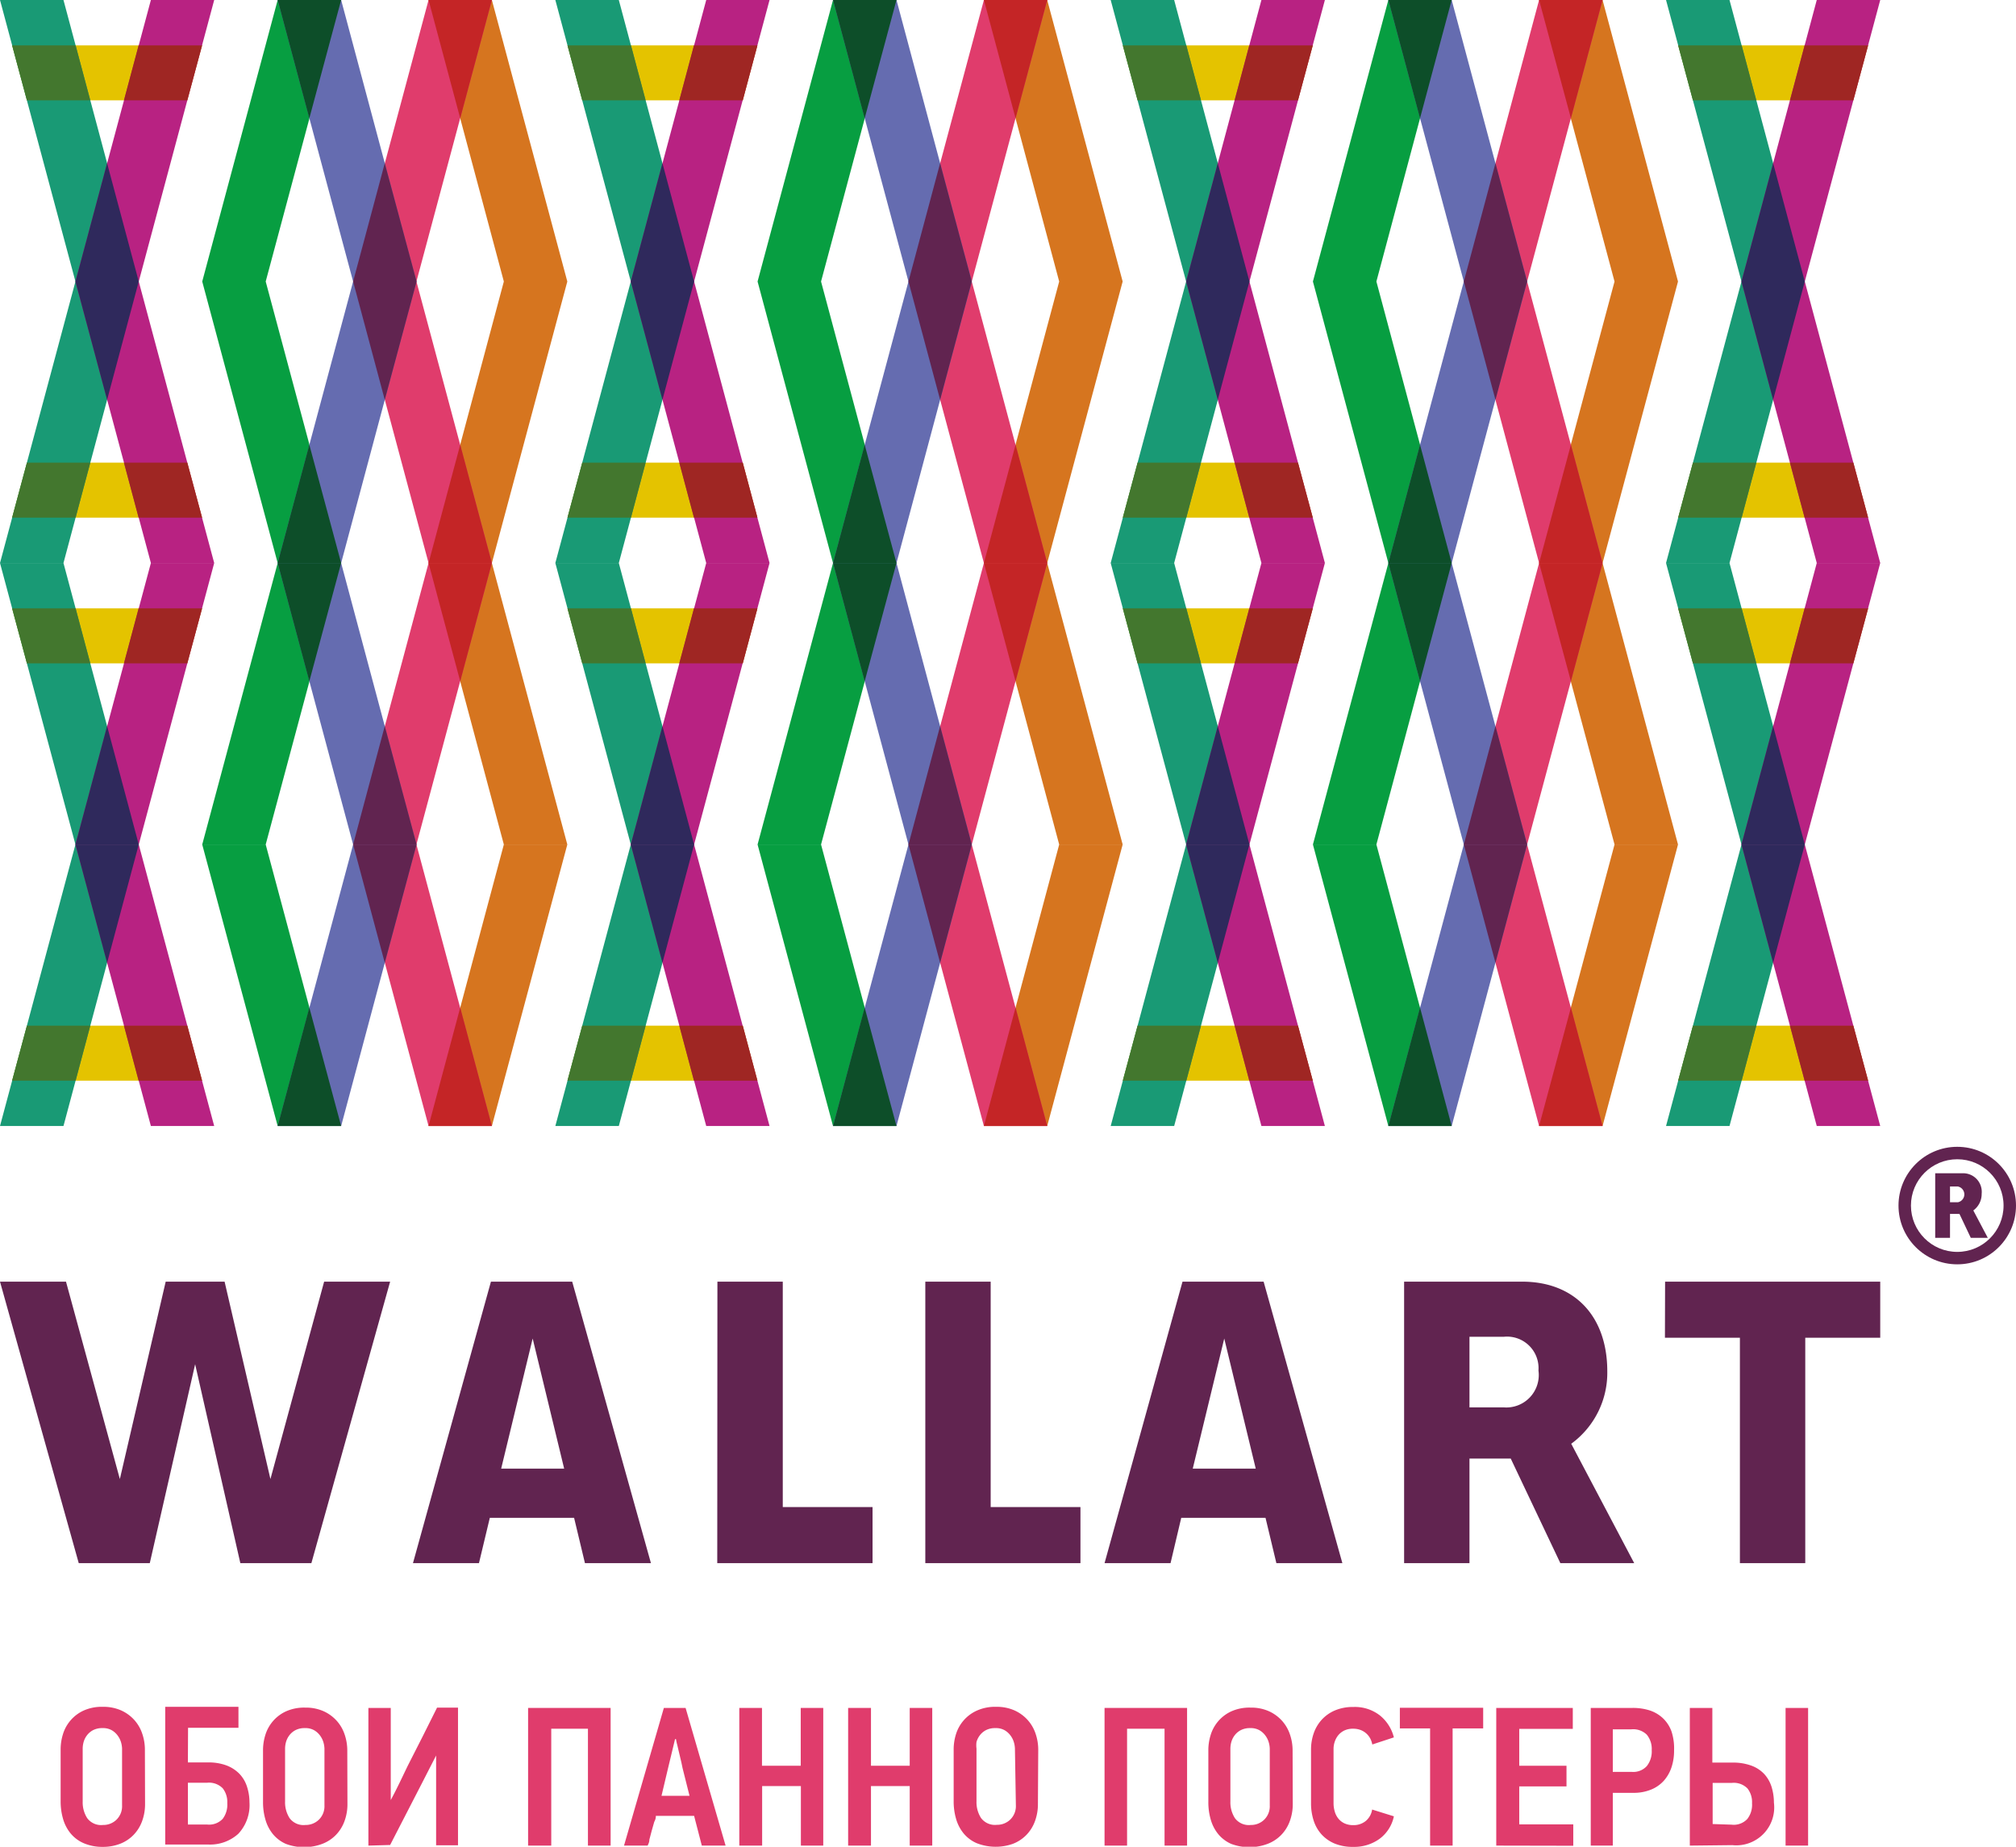 <?xml version="1.0" encoding="UTF-8"?> <svg xmlns="http://www.w3.org/2000/svg" width="128" height="117.23" viewBox="0 0 128 117.23"> <defs> <style> .a9846a05-d97b-4cad-91d3-ac2d547cc45d, .d23584d8-6d22-41db-a200-539887098ef5 { fill: #612450; } .\32 17d12d2-0207-42e6-86cb-09194b849a1d, .\32 66b6ff8-2f14-4794-9207-bda65c490713, .\36 c028db3-c861-4897-924e-b02220527c3f, .\37 bd0564c-9805-4b6b-ac17-069f3ee5ad52, .a9846a05-d97b-4cad-91d3-ac2d547cc45d, .b308b53c-5050-4b61-bb6b-7bdd8022edc6, .baad0dfb-767d-4fe4-9f91-3cf4b5ddb756, .c311794f-9fc6-4b66-9b80-f0395d1c4ead, .c70af511-9b65-4cd7-8f1a-08a080c773ed, .d8909618-af8b-45d1-8ecd-6f99584af533, .e31f7f6f-d420-4d38-bc38-794841a3ba81, .ebffc7bd-e9fb-4828-af30-52e099dc8dc6, .fe08986b-1270-42a2-961e-e523310cfb42 { fill-rule: evenodd; } .\36 c028db3-c861-4897-924e-b02220527c3f { fill: #e4c300; } .b308b53c-5050-4b61-bb6b-7bdd8022edc6 { fill: #d6751f; } .\32 66b6ff8-2f14-4794-9207-bda65c490713 { fill: #079e41; } .\37 bd0564c-9805-4b6b-ac17-069f3ee5ad52 { fill: #199a75; } .fe08986b-1270-42a2-961e-e523310cfb42 { fill: #b82282; } .\35 2e33ef9-e2c4-439a-b867-461c90c91576, .ebffc7bd-e9fb-4828-af30-52e099dc8dc6 { fill: #e03c6c; } .c70af511-9b65-4cd7-8f1a-08a080c773ed { fill: #9f2623; } .c311794f-9fc6-4b66-9b80-f0395d1c4ead { fill: #2f295c; } .\32 17d12d2-0207-42e6-86cb-09194b849a1d { fill: #43772e; } .d8909618-af8b-45d1-8ecd-6f99584af533 { fill: #c42526; } .e31f7f6f-d420-4d38-bc38-794841a3ba81 { fill: #656cb0; } .baad0dfb-767d-4fe4-9f91-3cf4b5ddb756 { fill: #0d4e29; } .\39 9b7672f-12df-49cc-8a76-954aeff26c59 { fill: #fff; } </style> </defs> <title>logo_wa_r</title> <g id="e098a767-0861-4d13-be6a-e9c9bcc9a432" data-name="Слой 2"> <g id="b625c43b-a629-426b-9e8a-5d8e5d8fae09" data-name="Слой 1"> <circle class="d23584d8-6d22-41db-a200-539887098ef5" cx="124.27" cy="76.53" r="3.73"></circle> <path class="a9846a05-d97b-4cad-91d3-ac2d547cc45d" d="M75.73,93.23l2-8.26,2,8.26Zm-5.6,6h4.19L75,96.35h5.35l.69,2.88h4.19l-5-17.87H75.08ZM58.75,81.36H62.9V95.67h5.7v3.56H58.75ZM31.82,93.23l2-8.26,2,8.26Zm-5.6,6h4.19l.69-2.88h5.35l.69,2.88h4.19l-5-17.87H31.17ZM93.3,89.34V84.86h2.17A2,2,0,0,1,97.68,87a2.06,2.06,0,0,1-2.21,2.34Zm-4.15,9.89H93.3V92.59h2.62l3.15,6.64h4.69l-4-7.58a5.57,5.57,0,0,0,2.29-4.6c0-3.51-2.09-5.69-5.4-5.69H89.15ZM0,81.36H4.19L7.61,93.89l2.91-12.53h3.74l2.91,12.53,3.41-12.53h4.19l-5,17.87H15.26L12.39,86.6,9.51,99.23H5Zm105.72,0h13.66v3.56h-4.76V99.23h-4.15V84.92h-4.76Zm-60.17,0h4.15V95.67h5.7v3.56H45.54Z"></path> <g> <polygon class="6c028db3-c861-4897-924e-b02220527c3f" points="1.71 65.11 11.89 65.11 12.83 68.6 0.77 68.6 1.71 65.11"></polygon> <polygon class="b308b53c-5050-4b61-bb6b-7bdd8022edc6" points="36.02 53.61 31.99 53.61 27.21 71.48 31.23 71.48 36.02 53.61"></polygon> <polygon class="266b6ff8-2f14-4794-9207-bda65c490713" points="12.84 53.61 16.87 53.61 21.66 71.48 17.63 71.48 12.84 53.61"></polygon> <polygon class="7bd0564c-9805-4b6b-ac17-069f3ee5ad52" points="0 71.48 4.03 71.48 8.81 53.61 4.79 53.61 0 71.48"></polygon> <polygon class="fe08986b-1270-42a2-961e-e523310cfb42" points="13.6 71.48 9.58 71.48 4.79 53.61 8.81 53.61 13.6 71.48"></polygon> <polygon class="ebffc7bd-e9fb-4828-af30-52e099dc8dc6" points="22.42 53.61 26.44 53.61 31.23 71.48 27.21 71.48 22.42 53.61"></polygon> <polygon class="c70af511-9b65-4cd7-8f1a-08a080c773ed" points="12.83 68.6 11.89 65.11 7.87 65.11 8.8 68.6 12.83 68.6"></polygon> <polygon class="c311794f-9fc6-4b66-9b80-f0395d1c4ead" points="6.8 61.12 8.81 53.61 4.79 53.61 6.8 61.12"></polygon> <polygon class="217d12d2-0207-42e6-86cb-09194b849a1d" points="4.8 68.6 5.73 65.11 1.71 65.11 0.77 68.6 4.8 68.6"></polygon> <polygon class="d8909618-af8b-45d1-8ecd-6f99584af533" points="29.22 63.96 27.21 71.48 31.23 71.48 29.22 63.96"></polygon> <polygon class="e31f7f6f-d420-4d38-bc38-794841a3ba81" points="26.44 53.61 22.42 53.61 17.63 71.48 21.66 71.48 26.44 53.61"></polygon> <polygon class="baad0dfb-767d-4fe4-9f91-3cf4b5ddb756" points="19.64 63.96 17.63 71.48 21.66 71.48 19.64 63.96"></polygon> <polygon class="a9846a05-d97b-4cad-91d3-ac2d547cc45d" points="26.45 53.61 22.42 53.61 24.43 61.12 26.45 53.61"></polygon> <polygon class="6c028db3-c861-4897-924e-b02220527c3f" points="36.97 65.11 47.16 65.11 48.09 68.6 36.03 68.6 36.97 65.11"></polygon> <polygon class="b308b53c-5050-4b61-bb6b-7bdd8022edc6" points="71.28 53.61 67.25 53.61 62.47 71.48 66.49 71.48 71.28 53.61"></polygon> <polygon class="266b6ff8-2f14-4794-9207-bda65c490713" points="48.1 53.61 52.13 53.61 56.92 71.48 52.89 71.48 48.1 53.61"></polygon> <polygon class="7bd0564c-9805-4b6b-ac17-069f3ee5ad52" points="35.26 71.48 39.29 71.48 44.07 53.61 40.05 53.61 35.26 71.48"></polygon> <polygon class="fe08986b-1270-42a2-961e-e523310cfb42" points="48.86 71.48 44.84 71.48 40.05 53.61 44.07 53.61 48.86 71.48"></polygon> <polygon class="ebffc7bd-e9fb-4828-af30-52e099dc8dc6" points="57.68 53.61 61.7 53.61 66.49 71.48 62.47 71.48 57.68 53.61"></polygon> <polygon class="c70af511-9b65-4cd7-8f1a-08a080c773ed" points="48.09 68.6 47.16 65.11 43.13 65.11 44.06 68.6 48.09 68.6"></polygon> <polygon class="c311794f-9fc6-4b66-9b80-f0395d1c4ead" points="42.06 61.12 44.07 53.61 40.05 53.61 42.06 61.12"></polygon> <polygon class="217d12d2-0207-42e6-86cb-09194b849a1d" points="40.06 68.6 40.99 65.11 36.97 65.11 36.03 68.6 40.06 68.6"></polygon> <polygon class="d8909618-af8b-45d1-8ecd-6f99584af533" points="64.48 63.96 62.47 71.48 66.49 71.48 64.48 63.96"></polygon> <polygon class="e31f7f6f-d420-4d38-bc38-794841a3ba81" points="61.7 53.61 57.68 53.61 52.89 71.48 56.92 71.48 61.7 53.61"></polygon> <polygon class="baad0dfb-767d-4fe4-9f91-3cf4b5ddb756" points="54.9 63.96 52.89 71.48 56.92 71.48 54.9 63.96"></polygon> <polygon class="a9846a05-d97b-4cad-91d3-ac2d547cc45d" points="61.7 53.61 57.68 53.61 59.69 61.12 61.7 53.61"></polygon> <polygon class="6c028db3-c861-4897-924e-b02220527c3f" points="72.23 65.11 82.41 65.11 83.35 68.6 71.29 68.6 72.23 65.11"></polygon> <polygon class="b308b53c-5050-4b61-bb6b-7bdd8022edc6" points="106.54 53.61 102.51 53.61 97.72 71.48 101.75 71.48 106.54 53.61"></polygon> <polygon class="266b6ff8-2f14-4794-9207-bda65c490713" points="83.36 53.61 87.39 53.61 92.17 71.48 88.15 71.48 83.36 53.61"></polygon> <polygon class="7bd0564c-9805-4b6b-ac17-069f3ee5ad52" points="70.52 71.48 74.55 71.48 79.33 53.61 75.31 53.61 70.52 71.48"></polygon> <polygon class="fe08986b-1270-42a2-961e-e523310cfb42" points="84.12 71.48 80.09 71.48 75.31 53.61 79.33 53.61 84.12 71.48"></polygon> <polygon class="ebffc7bd-e9fb-4828-af30-52e099dc8dc6" points="92.94 53.61 96.96 53.61 101.75 71.48 97.72 71.48 92.94 53.61"></polygon> <polygon class="c70af511-9b65-4cd7-8f1a-08a080c773ed" points="83.35 68.6 82.41 65.11 78.39 65.11 79.32 68.6 83.35 68.6"></polygon> <polygon class="c311794f-9fc6-4b66-9b80-f0395d1c4ead" points="77.32 61.12 79.33 53.61 75.31 53.61 77.32 61.12"></polygon> <polygon class="217d12d2-0207-42e6-86cb-09194b849a1d" points="75.32 68.6 76.25 65.11 72.23 65.11 71.29 68.6 75.32 68.6"></polygon> <polygon class="d8909618-af8b-45d1-8ecd-6f99584af533" points="99.74 63.96 97.72 71.48 101.75 71.48 99.74 63.96"></polygon> <polygon class="e31f7f6f-d420-4d38-bc38-794841a3ba81" points="96.96 53.61 92.94 53.61 88.15 71.48 92.17 71.48 96.96 53.61"></polygon> <polygon class="baad0dfb-767d-4fe4-9f91-3cf4b5ddb756" points="90.16 63.96 88.15 71.48 92.17 71.48 90.16 63.96"></polygon> <polygon class="a9846a05-d97b-4cad-91d3-ac2d547cc45d" points="96.96 53.61 92.94 53.61 94.95 61.12 96.96 53.61"></polygon> <polygon class="6c028db3-c861-4897-924e-b02220527c3f" points="107.49 65.11 117.67 65.11 118.61 68.6 106.55 68.6 107.49 65.11"></polygon> <polygon class="7bd0564c-9805-4b6b-ac17-069f3ee5ad52" points="105.78 71.48 109.81 71.48 114.59 53.61 110.57 53.61 105.78 71.48"></polygon> <polygon class="fe08986b-1270-42a2-961e-e523310cfb42" points="119.38 71.48 115.35 71.48 110.57 53.61 114.59 53.61 119.38 71.48"></polygon> <polygon class="c70af511-9b65-4cd7-8f1a-08a080c773ed" points="118.61 68.6 117.67 65.11 113.65 65.11 114.58 68.6 118.61 68.6"></polygon> <polygon class="c311794f-9fc6-4b66-9b80-f0395d1c4ead" points="112.58 61.12 114.59 53.61 110.57 53.61 112.58 61.12"></polygon> <polygon class="217d12d2-0207-42e6-86cb-09194b849a1d" points="110.58 68.6 111.51 65.11 107.49 65.11 106.55 68.6 110.58 68.6"></polygon> <polygon class="6c028db3-c861-4897-924e-b02220527c3f" points="1.71 42.11 11.89 42.11 12.83 38.62 0.77 38.62 1.71 42.11"></polygon> <polygon class="b308b53c-5050-4b61-bb6b-7bdd8022edc6" points="36.02 53.61 31.99 53.61 27.21 35.74 31.23 35.74 36.02 53.61"></polygon> <polygon class="266b6ff8-2f14-4794-9207-bda65c490713" points="12.84 53.61 16.87 53.61 21.66 35.74 17.63 35.74 12.84 53.61"></polygon> <polygon class="7bd0564c-9805-4b6b-ac17-069f3ee5ad52" points="0 35.74 4.03 35.74 8.81 53.61 4.79 53.61 0 35.74"></polygon> <polygon class="fe08986b-1270-42a2-961e-e523310cfb42" points="13.6 35.74 9.58 35.74 4.79 53.61 8.81 53.61 13.6 35.74"></polygon> <polygon class="ebffc7bd-e9fb-4828-af30-52e099dc8dc6" points="22.42 53.61 26.44 53.61 31.23 35.74 27.21 35.74 22.42 53.61"></polygon> <polygon class="c70af511-9b65-4cd7-8f1a-08a080c773ed" points="12.83 38.62 11.89 42.11 7.87 42.11 8.8 38.62 12.83 38.62"></polygon> <polygon class="c311794f-9fc6-4b66-9b80-f0395d1c4ead" points="6.8 46.09 8.81 53.61 4.79 53.61 6.8 46.09"></polygon> <polygon class="217d12d2-0207-42e6-86cb-09194b849a1d" points="4.8 38.62 5.73 42.11 1.71 42.11 0.77 38.62 4.8 38.62"></polygon> <polygon class="d8909618-af8b-45d1-8ecd-6f99584af533" points="29.22 43.25 27.21 35.74 31.23 35.74 29.22 43.25"></polygon> <polygon class="e31f7f6f-d420-4d38-bc38-794841a3ba81" points="26.44 53.61 22.42 53.61 17.63 35.74 21.66 35.74 26.44 53.61"></polygon> <polygon class="baad0dfb-767d-4fe4-9f91-3cf4b5ddb756" points="19.64 43.25 17.63 35.74 21.66 35.74 19.64 43.25"></polygon> <polygon class="a9846a05-d97b-4cad-91d3-ac2d547cc45d" points="26.45 53.61 22.42 53.61 24.43 46.09 26.45 53.61"></polygon> <polygon class="6c028db3-c861-4897-924e-b02220527c3f" points="36.97 42.11 47.16 42.11 48.09 38.62 36.03 38.62 36.97 42.11"></polygon> <polygon class="b308b53c-5050-4b61-bb6b-7bdd8022edc6" points="71.28 53.61 67.25 53.61 62.47 35.74 66.49 35.74 71.28 53.61"></polygon> <polygon class="266b6ff8-2f14-4794-9207-bda65c490713" points="48.1 53.61 52.13 53.61 56.92 35.74 52.89 35.74 48.1 53.61"></polygon> <polygon class="7bd0564c-9805-4b6b-ac17-069f3ee5ad52" points="35.26 35.74 39.29 35.74 44.07 53.61 40.05 53.61 35.26 35.74"></polygon> <polygon class="fe08986b-1270-42a2-961e-e523310cfb42" points="48.86 35.74 44.84 35.74 40.05 53.61 44.07 53.61 48.86 35.74"></polygon> <polygon class="ebffc7bd-e9fb-4828-af30-52e099dc8dc6" points="57.68 53.61 61.7 53.61 66.49 35.74 62.47 35.74 57.68 53.61"></polygon> <polygon class="c70af511-9b65-4cd7-8f1a-08a080c773ed" points="48.09 38.62 47.16 42.11 43.13 42.11 44.06 38.62 48.09 38.62"></polygon> <polygon class="c311794f-9fc6-4b66-9b80-f0395d1c4ead" points="42.06 46.09 44.07 53.61 40.05 53.61 42.06 46.09"></polygon> <polygon class="217d12d2-0207-42e6-86cb-09194b849a1d" points="40.06 38.62 40.99 42.11 36.97 42.11 36.03 38.62 40.06 38.62"></polygon> <polygon class="d8909618-af8b-45d1-8ecd-6f99584af533" points="64.48 43.25 62.47 35.74 66.49 35.74 64.48 43.25"></polygon> <polygon class="e31f7f6f-d420-4d38-bc38-794841a3ba81" points="61.7 53.61 57.68 53.61 52.89 35.74 56.92 35.74 61.7 53.61"></polygon> <polygon class="baad0dfb-767d-4fe4-9f91-3cf4b5ddb756" points="54.9 43.25 52.89 35.74 56.92 35.74 54.9 43.25"></polygon> <polygon class="a9846a05-d97b-4cad-91d3-ac2d547cc45d" points="61.7 53.61 57.68 53.61 59.69 46.09 61.7 53.61"></polygon> <polygon class="6c028db3-c861-4897-924e-b02220527c3f" points="72.23 42.11 82.41 42.11 83.35 38.62 71.29 38.62 72.23 42.11"></polygon> <polygon class="b308b53c-5050-4b61-bb6b-7bdd8022edc6" points="106.54 53.61 102.51 53.61 97.72 35.74 101.75 35.74 106.54 53.61"></polygon> <polygon class="266b6ff8-2f14-4794-9207-bda65c490713" points="83.36 53.61 87.39 53.61 92.17 35.74 88.15 35.74 83.36 53.61"></polygon> <polygon class="7bd0564c-9805-4b6b-ac17-069f3ee5ad52" points="70.52 35.74 74.55 35.74 79.33 53.61 75.31 53.61 70.52 35.74"></polygon> <polygon class="fe08986b-1270-42a2-961e-e523310cfb42" points="84.12 35.74 80.09 35.74 75.31 53.61 79.33 53.61 84.12 35.74"></polygon> <polygon class="ebffc7bd-e9fb-4828-af30-52e099dc8dc6" points="92.94 53.61 96.96 53.61 101.75 35.74 97.72 35.74 92.94 53.61"></polygon> <polygon class="c70af511-9b65-4cd7-8f1a-08a080c773ed" points="83.35 38.62 82.41 42.11 78.39 42.11 79.32 38.62 83.35 38.62"></polygon> <polygon class="c311794f-9fc6-4b66-9b80-f0395d1c4ead" points="77.32 46.09 79.33 53.61 75.31 53.61 77.32 46.09"></polygon> <polygon class="217d12d2-0207-42e6-86cb-09194b849a1d" points="75.32 38.62 76.25 42.11 72.23 42.11 71.29 38.62 75.32 38.62"></polygon> <polygon class="d8909618-af8b-45d1-8ecd-6f99584af533" points="99.74 43.25 97.72 35.74 101.75 35.74 99.74 43.25"></polygon> <polygon class="e31f7f6f-d420-4d38-bc38-794841a3ba81" points="96.96 53.61 92.94 53.61 88.15 35.74 92.17 35.74 96.96 53.61"></polygon> <polygon class="baad0dfb-767d-4fe4-9f91-3cf4b5ddb756" points="90.16 43.25 88.15 35.74 92.17 35.74 90.16 43.25"></polygon> <polygon class="a9846a05-d97b-4cad-91d3-ac2d547cc45d" points="96.96 53.61 92.94 53.61 94.95 46.09 96.96 53.61"></polygon> <polygon class="6c028db3-c861-4897-924e-b02220527c3f" points="107.49 42.11 117.67 42.11 118.61 38.62 106.55 38.62 107.49 42.11"></polygon> <polygon class="7bd0564c-9805-4b6b-ac17-069f3ee5ad52" points="105.78 35.74 109.81 35.74 114.59 53.61 110.57 53.61 105.78 35.74"></polygon> <polygon class="fe08986b-1270-42a2-961e-e523310cfb42" points="119.38 35.74 115.35 35.74 110.57 53.61 114.59 53.61 119.38 35.74"></polygon> <polygon class="c70af511-9b65-4cd7-8f1a-08a080c773ed" points="118.61 38.62 117.67 42.11 113.65 42.11 114.58 38.62 118.61 38.62"></polygon> <polygon class="c311794f-9fc6-4b66-9b80-f0395d1c4ead" points="112.58 46.09 114.59 53.61 110.57 53.61 112.58 46.09"></polygon> <polygon class="217d12d2-0207-42e6-86cb-09194b849a1d" points="110.58 38.62 111.51 42.11 107.49 42.11 106.55 38.62 110.58 38.62"></polygon> <polygon class="6c028db3-c861-4897-924e-b02220527c3f" points="1.71 6.37 11.89 6.37 12.83 2.88 0.77 2.88 1.71 6.37"></polygon> <polygon class="b308b53c-5050-4b61-bb6b-7bdd8022edc6" points="36.02 17.87 31.99 17.87 27.21 0 31.23 0 36.02 17.87"></polygon> <polygon class="266b6ff8-2f14-4794-9207-bda65c490713" points="12.84 17.87 16.87 17.87 21.66 0 17.63 0 12.84 17.87"></polygon> <polygon class="7bd0564c-9805-4b6b-ac17-069f3ee5ad52" points="0 0 4.03 0 8.81 17.87 4.79 17.87 0 0"></polygon> <polygon class="fe08986b-1270-42a2-961e-e523310cfb42" points="13.6 0 9.58 0 4.79 17.87 8.81 17.87 13.6 0"></polygon> <polygon class="ebffc7bd-e9fb-4828-af30-52e099dc8dc6" points="22.42 17.87 26.44 17.87 31.23 0 27.21 0 22.42 17.87"></polygon> <polygon class="c70af511-9b65-4cd7-8f1a-08a080c773ed" points="12.83 2.88 11.89 6.37 7.87 6.37 8.8 2.88 12.83 2.88"></polygon> <polygon class="c311794f-9fc6-4b66-9b80-f0395d1c4ead" points="6.8 10.36 8.81 17.87 4.79 17.87 6.8 10.36"></polygon> <polygon class="217d12d2-0207-42e6-86cb-09194b849a1d" points="4.8 2.88 5.73 6.37 1.71 6.37 0.77 2.88 4.8 2.88"></polygon> <polygon class="d8909618-af8b-45d1-8ecd-6f99584af533" points="29.22 7.51 27.21 0 31.23 0 29.22 7.51"></polygon> <polygon class="e31f7f6f-d420-4d38-bc38-794841a3ba81" points="26.44 17.87 22.42 17.87 17.63 0 21.66 0 26.44 17.87"></polygon> <polygon class="baad0dfb-767d-4fe4-9f91-3cf4b5ddb756" points="19.64 7.51 17.63 0 21.66 0 19.64 7.51"></polygon> <polygon class="a9846a05-d97b-4cad-91d3-ac2d547cc45d" points="26.45 17.87 22.42 17.87 24.43 10.36 26.45 17.87"></polygon> <polygon class="6c028db3-c861-4897-924e-b02220527c3f" points="36.97 6.37 47.16 6.37 48.09 2.88 36.03 2.88 36.97 6.37"></polygon> <polygon class="b308b53c-5050-4b61-bb6b-7bdd8022edc6" points="71.28 17.87 67.25 17.87 62.47 0 66.49 0 71.28 17.87"></polygon> <polygon class="266b6ff8-2f14-4794-9207-bda65c490713" points="48.1 17.87 52.13 17.87 56.92 0 52.89 0 48.1 17.87"></polygon> <polygon class="7bd0564c-9805-4b6b-ac17-069f3ee5ad52" points="35.26 0 39.29 0 44.07 17.87 40.05 17.87 35.26 0"></polygon> <polygon class="fe08986b-1270-42a2-961e-e523310cfb42" points="48.86 0 44.84 0 40.05 17.87 44.07 17.87 48.86 0"></polygon> <polygon class="ebffc7bd-e9fb-4828-af30-52e099dc8dc6" points="57.68 17.87 61.7 17.87 66.49 0 62.47 0 57.68 17.87"></polygon> <polygon class="c70af511-9b65-4cd7-8f1a-08a080c773ed" points="48.09 2.88 47.16 6.37 43.13 6.37 44.06 2.88 48.09 2.88"></polygon> <polygon class="c311794f-9fc6-4b66-9b80-f0395d1c4ead" points="42.06 10.36 44.07 17.87 40.05 17.87 42.06 10.36"></polygon> <polygon class="217d12d2-0207-42e6-86cb-09194b849a1d" points="40.06 2.88 40.99 6.37 36.97 6.37 36.03 2.88 40.06 2.88"></polygon> <polygon class="d8909618-af8b-45d1-8ecd-6f99584af533" points="64.48 7.51 62.47 0 66.49 0 64.48 7.51"></polygon> <polygon class="e31f7f6f-d420-4d38-bc38-794841a3ba81" points="61.7 17.87 57.68 17.87 52.89 0 56.92 0 61.7 17.87"></polygon> <polygon class="baad0dfb-767d-4fe4-9f91-3cf4b5ddb756" points="54.9 7.51 52.89 0 56.92 0 54.9 7.51"></polygon> <polygon class="a9846a05-d97b-4cad-91d3-ac2d547cc45d" points="61.7 17.87 57.68 17.87 59.69 10.36 61.7 17.87"></polygon> <polygon class="6c028db3-c861-4897-924e-b02220527c3f" points="72.23 6.37 82.41 6.37 83.35 2.88 71.29 2.88 72.23 6.37"></polygon> <polygon class="b308b53c-5050-4b61-bb6b-7bdd8022edc6" points="106.54 17.87 102.51 17.87 97.72 0 101.75 0 106.54 17.87"></polygon> <polygon class="266b6ff8-2f14-4794-9207-bda65c490713" points="83.36 17.87 87.39 17.87 92.17 0 88.15 0 83.36 17.87"></polygon> <polygon class="7bd0564c-9805-4b6b-ac17-069f3ee5ad52" points="70.52 0 74.55 0 79.33 17.87 75.31 17.87 70.52 0"></polygon> <polygon class="fe08986b-1270-42a2-961e-e523310cfb42" points="84.12 0 80.09 0 75.31 17.87 79.33 17.87 84.12 0"></polygon> <polygon class="ebffc7bd-e9fb-4828-af30-52e099dc8dc6" points="92.94 17.87 96.96 17.87 101.75 0 97.72 0 92.94 17.87"></polygon> <polygon class="c70af511-9b65-4cd7-8f1a-08a080c773ed" points="83.35 2.88 82.41 6.37 78.39 6.37 79.32 2.88 83.35 2.88"></polygon> <polygon class="c311794f-9fc6-4b66-9b80-f0395d1c4ead" points="77.32 10.36 79.33 17.87 75.31 17.87 77.32 10.36"></polygon> <polygon class="217d12d2-0207-42e6-86cb-09194b849a1d" points="75.32 2.88 76.25 6.37 72.23 6.37 71.29 2.88 75.32 2.88"></polygon> <polygon class="d8909618-af8b-45d1-8ecd-6f99584af533" points="99.74 7.51 97.72 0 101.75 0 99.74 7.51"></polygon> <polygon class="e31f7f6f-d420-4d38-bc38-794841a3ba81" points="96.96 17.87 92.94 17.87 88.15 0 92.17 0 96.96 17.87"></polygon> <polygon class="baad0dfb-767d-4fe4-9f91-3cf4b5ddb756" points="90.16 7.51 88.15 0 92.17 0 90.16 7.51"></polygon> <polygon class="a9846a05-d97b-4cad-91d3-ac2d547cc45d" points="96.96 17.87 92.94 17.87 94.95 10.36 96.96 17.87"></polygon> <polygon class="6c028db3-c861-4897-924e-b02220527c3f" points="107.49 6.37 117.67 6.37 118.61 2.88 106.55 2.88 107.49 6.37"></polygon> <polygon class="7bd0564c-9805-4b6b-ac17-069f3ee5ad52" points="105.78 0 109.81 0 114.59 17.87 110.57 17.87 105.78 0"></polygon> <polygon class="fe08986b-1270-42a2-961e-e523310cfb42" points="119.38 0 115.35 0 110.57 17.87 114.59 17.87 119.38 0"></polygon> <polygon class="c70af511-9b65-4cd7-8f1a-08a080c773ed" points="118.61 2.88 117.67 6.37 113.65 6.37 114.58 2.88 118.61 2.88"></polygon> <polygon class="c311794f-9fc6-4b66-9b80-f0395d1c4ead" points="112.58 10.36 114.59 17.87 110.57 17.87 112.58 10.36"></polygon> <polygon class="217d12d2-0207-42e6-86cb-09194b849a1d" points="110.58 2.88 111.51 6.37 107.49 6.37 106.55 2.88 110.58 2.88"></polygon> <polygon class="6c028db3-c861-4897-924e-b02220527c3f" points="1.71 29.37 11.89 29.37 12.83 32.86 0.77 32.86 1.71 29.37"></polygon> <polygon class="b308b53c-5050-4b61-bb6b-7bdd8022edc6" points="36.02 17.87 31.99 17.87 27.21 35.74 31.23 35.74 36.02 17.87"></polygon> <polygon class="266b6ff8-2f14-4794-9207-bda65c490713" points="12.84 17.87 16.87 17.87 21.66 35.74 17.63 35.74 12.84 17.87"></polygon> <polygon class="7bd0564c-9805-4b6b-ac17-069f3ee5ad52" points="0 35.74 4.03 35.74 8.81 17.87 4.79 17.87 0 35.74"></polygon> <polygon class="fe08986b-1270-42a2-961e-e523310cfb42" points="13.6 35.74 9.58 35.74 4.79 17.87 8.81 17.87 13.6 35.74"></polygon> <polygon class="ebffc7bd-e9fb-4828-af30-52e099dc8dc6" points="22.42 17.87 26.44 17.87 31.23 35.74 27.21 35.74 22.42 17.87"></polygon> <polygon class="c70af511-9b65-4cd7-8f1a-08a080c773ed" points="12.83 32.86 11.89 29.37 7.87 29.37 8.8 32.86 12.83 32.86"></polygon> <polygon class="c311794f-9fc6-4b66-9b80-f0395d1c4ead" points="6.8 25.38 8.81 17.87 4.79 17.87 6.8 25.38"></polygon> <polygon class="217d12d2-0207-42e6-86cb-09194b849a1d" points="4.8 32.86 5.73 29.37 1.71 29.37 0.77 32.86 4.8 32.86"></polygon> <polygon class="d8909618-af8b-45d1-8ecd-6f99584af533" points="29.22 28.23 27.21 35.74 31.23 35.74 29.22 28.23"></polygon> <polygon class="e31f7f6f-d420-4d38-bc38-794841a3ba81" points="26.44 17.87 22.42 17.87 17.63 35.74 21.66 35.74 26.44 17.87"></polygon> <polygon class="baad0dfb-767d-4fe4-9f91-3cf4b5ddb756" points="19.64 28.23 17.63 35.74 21.66 35.74 19.64 28.23"></polygon> <polygon class="a9846a05-d97b-4cad-91d3-ac2d547cc45d" points="26.45 17.87 22.42 17.87 24.43 25.38 26.45 17.87"></polygon> <polygon class="6c028db3-c861-4897-924e-b02220527c3f" points="36.97 29.37 47.16 29.37 48.09 32.86 36.03 32.86 36.97 29.37"></polygon> <polygon class="b308b53c-5050-4b61-bb6b-7bdd8022edc6" points="71.28 17.87 67.25 17.87 62.47 35.74 66.49 35.74 71.28 17.87"></polygon> <polygon class="266b6ff8-2f14-4794-9207-bda65c490713" points="48.1 17.87 52.13 17.87 56.92 35.74 52.89 35.74 48.1 17.87"></polygon> <polygon class="7bd0564c-9805-4b6b-ac17-069f3ee5ad52" points="35.26 35.74 39.29 35.74 44.07 17.87 40.05 17.87 35.26 35.74"></polygon> <polygon class="fe08986b-1270-42a2-961e-e523310cfb42" points="48.86 35.74 44.84 35.74 40.05 17.87 44.07 17.87 48.86 35.74"></polygon> <polygon class="ebffc7bd-e9fb-4828-af30-52e099dc8dc6" points="57.68 17.87 61.7 17.87 66.49 35.74 62.47 35.74 57.68 17.87"></polygon> <polygon class="c70af511-9b65-4cd7-8f1a-08a080c773ed" points="48.09 32.86 47.16 29.37 43.13 29.37 44.06 32.86 48.09 32.86"></polygon> <polygon class="c311794f-9fc6-4b66-9b80-f0395d1c4ead" points="42.06 25.38 44.07 17.87 40.05 17.87 42.06 25.38"></polygon> <polygon class="217d12d2-0207-42e6-86cb-09194b849a1d" points="40.06 32.86 40.99 29.37 36.97 29.37 36.03 32.86 40.06 32.86"></polygon> <polygon class="d8909618-af8b-45d1-8ecd-6f99584af533" points="64.48 28.23 62.47 35.74 66.49 35.74 64.48 28.23"></polygon> <polygon class="e31f7f6f-d420-4d38-bc38-794841a3ba81" points="61.7 17.87 57.68 17.87 52.89 35.74 56.92 35.74 61.7 17.87"></polygon> <polygon class="baad0dfb-767d-4fe4-9f91-3cf4b5ddb756" points="54.9 28.23 52.89 35.74 56.92 35.74 54.9 28.23"></polygon> <polygon class="a9846a05-d97b-4cad-91d3-ac2d547cc45d" points="61.7 17.87 57.68 17.87 59.69 25.38 61.7 17.87"></polygon> <polygon class="6c028db3-c861-4897-924e-b02220527c3f" points="72.23 29.37 82.41 29.37 83.35 32.86 71.29 32.86 72.23 29.37"></polygon> <polygon class="b308b53c-5050-4b61-bb6b-7bdd8022edc6" points="106.54 17.87 102.51 17.87 97.72 35.74 101.75 35.74 106.54 17.87"></polygon> <polygon class="266b6ff8-2f14-4794-9207-bda65c490713" points="83.36 17.87 87.39 17.87 92.17 35.74 88.15 35.74 83.36 17.87"></polygon> <polygon class="7bd0564c-9805-4b6b-ac17-069f3ee5ad52" points="70.52 35.74 74.55 35.74 79.33 17.87 75.31 17.87 70.52 35.74"></polygon> <polygon class="fe08986b-1270-42a2-961e-e523310cfb42" points="84.12 35.74 80.09 35.74 75.31 17.87 79.33 17.87 84.12 35.74"></polygon> <polygon class="ebffc7bd-e9fb-4828-af30-52e099dc8dc6" points="92.94 17.87 96.96 17.87 101.75 35.74 97.72 35.74 92.94 17.87"></polygon> <polygon class="c70af511-9b65-4cd7-8f1a-08a080c773ed" points="83.35 32.86 82.41 29.37 78.39 29.37 79.32 32.86 83.35 32.86"></polygon> <polygon class="c311794f-9fc6-4b66-9b80-f0395d1c4ead" points="77.32 25.38 79.33 17.87 75.31 17.87 77.32 25.38"></polygon> <polygon class="217d12d2-0207-42e6-86cb-09194b849a1d" points="75.32 32.86 76.25 29.37 72.23 29.37 71.29 32.86 75.32 32.86"></polygon> <polygon class="d8909618-af8b-45d1-8ecd-6f99584af533" points="99.74 28.23 97.72 35.74 101.75 35.74 99.74 28.23"></polygon> <polygon class="e31f7f6f-d420-4d38-bc38-794841a3ba81" points="96.96 17.87 92.94 17.87 88.15 35.74 92.17 35.74 96.96 17.87"></polygon> <polygon class="baad0dfb-767d-4fe4-9f91-3cf4b5ddb756" points="90.16 28.23 88.15 35.74 92.17 35.74 90.16 28.23"></polygon> <polygon class="a9846a05-d97b-4cad-91d3-ac2d547cc45d" points="96.96 17.87 92.94 17.87 94.95 25.38 96.96 17.87"></polygon> <polygon class="6c028db3-c861-4897-924e-b02220527c3f" points="107.49 29.37 117.67 29.37 118.61 32.86 106.55 32.86 107.49 29.37"></polygon> <polygon class="7bd0564c-9805-4b6b-ac17-069f3ee5ad52" points="105.78 35.74 109.81 35.74 114.59 17.87 110.57 17.87 105.78 35.74"></polygon> <polygon class="fe08986b-1270-42a2-961e-e523310cfb42" points="119.38 35.74 115.35 35.74 110.57 17.87 114.59 17.87 119.38 35.74"></polygon> <polygon class="c70af511-9b65-4cd7-8f1a-08a080c773ed" points="118.61 32.86 117.67 29.37 113.65 29.37 114.58 32.86 118.61 32.86"></polygon> <polygon class="c311794f-9fc6-4b66-9b80-f0395d1c4ead" points="112.58 25.38 114.59 17.87 110.57 17.87 112.58 25.38"></polygon> <polygon class="217d12d2-0207-42e6-86cb-09194b849a1d" points="110.58 32.86 111.51 29.37 107.49 29.37 106.55 32.86 110.58 32.86"></polygon> </g> <g> <path class="52e33ef9-e2c4-439a-b867-461c90c91576" d="M9.21,114.51a3.11,3.11,0,0,1-.2,1.13,2.45,2.45,0,0,1-.55.86,2.39,2.39,0,0,1-.85.55,3,3,0,0,1-1.08.19A3,3,0,0,1,5.3,117a2.23,2.23,0,0,1-.83-.63,2.57,2.57,0,0,1-.47-.92,3.93,3.93,0,0,1-.15-1.1v-3.3a3.23,3.23,0,0,1,.14-.94,2.43,2.43,0,0,1,1.29-1.51,2.8,2.8,0,0,1,1.25-.25,2.76,2.76,0,0,1,1.19.24,2.52,2.52,0,0,1,.83.62,2.48,2.48,0,0,1,.49.87,3.14,3.14,0,0,1,.16,1ZM7.75,111a1.61,1.61,0,0,0-.06-.38,1.33,1.33,0,0,0-.2-.42,1.23,1.23,0,0,0-.37-.35,1.11,1.11,0,0,0-.6-.15,1.27,1.27,0,0,0-.61.13,1.17,1.17,0,0,0-.39.33,1.27,1.27,0,0,0-.21.42,1.6,1.6,0,0,0-.06.43v3.35a1.85,1.85,0,0,0,.29,1.06,1.1,1.1,0,0,0,1,.43,1.2,1.2,0,0,0,.85-.33,1.19,1.19,0,0,0,.36-.91Z"></path> <path class="52e33ef9-e2c4-439a-b867-461c90c91576" d="M11.93,111.88h1.26a3.25,3.25,0,0,1,1.19.19,2.28,2.28,0,0,1,.82.53,2.11,2.11,0,0,1,.48.81,3.24,3.24,0,0,1,.16,1,2.67,2.67,0,0,1-.71,2,2.67,2.67,0,0,1-1.93.68H10.49v-8.74h4.65v1.33h-3.2Zm0,3.94h1.21a1.18,1.18,0,0,0,1-.36,1.49,1.49,0,0,0,.29-1,1.4,1.4,0,0,0-.29-.94,1.22,1.22,0,0,0-1-.35H11.93Z"></path> <path class="52e33ef9-e2c4-439a-b867-461c90c91576" d="M22.06,114.51a3.11,3.11,0,0,1-.2,1.13,2.45,2.45,0,0,1-.55.86,2.39,2.39,0,0,1-.85.55,3.29,3.29,0,0,1-2.31,0,2.23,2.23,0,0,1-.83-.63,2.57,2.57,0,0,1-.47-.92,3.93,3.93,0,0,1-.15-1.1v-3.3a3.23,3.23,0,0,1,.14-.94,2.43,2.43,0,0,1,1.29-1.51,2.8,2.8,0,0,1,1.25-.25,2.76,2.76,0,0,1,1.19.24,2.52,2.52,0,0,1,.83.62,2.48,2.48,0,0,1,.49.87,3.14,3.14,0,0,1,.16,1ZM20.6,111a1.61,1.61,0,0,0-.06-.38,1.33,1.33,0,0,0-.2-.42,1.23,1.23,0,0,0-.37-.35,1.11,1.11,0,0,0-.6-.15,1.27,1.27,0,0,0-.61.13,1.17,1.17,0,0,0-.39.33,1.27,1.27,0,0,0-.21.42,1.6,1.6,0,0,0-.06.43v3.35a1.85,1.85,0,0,0,.29,1.06,1.1,1.1,0,0,0,1,.43,1.2,1.2,0,0,0,.85-.33,1.19,1.19,0,0,0,.36-.91Z"></path> <path class="52e33ef9-e2c4-439a-b867-461c90c91576" d="M23.39,117.16v-8.74h1.42v5.85h0q.29-.54.55-1.08l.52-1.08.94-1.85.93-1.86h1.33v8.74H27.69v-5.7h0l-.43.84-.43.84-2.06,4Z"></path> <path class="52e33ef9-e2c4-439a-b867-461c90c91576" d="M37.33,117.16v-7.42H35v7.42H33.53v-8.74h5.24v8.74Z"></path> <path class="52e33ef9-e2c4-439a-b867-461c90c91576" d="M44.07,115.27H41.64c0,.08,0,.2-.1.38l-.16.56-.15.57c0,.18-.08.3-.11.38h-1.5l2.53-8.74h1.38l2.54,8.74H44.56Zm-1.66-3L42,114h1.78l-.44-1.75-.08-.38-.13-.55-.13-.55a3.21,3.21,0,0,1-.08-.37h-.06Z"></path> <path class="52e33ef9-e2c4-439a-b867-461c90c91576" d="M50.85,117.16v-3.78H48.39v3.78H46.94v-8.74h1.44v3.67h2.46v-3.67h1.43v8.74Z"></path> <path class="52e33ef9-e2c4-439a-b867-461c90c91576" d="M57.76,117.16v-3.78H55.3v3.78H53.85v-8.74H55.3v3.67h2.46v-3.67h1.43v8.74Z"></path> <path class="52e33ef9-e2c4-439a-b867-461c90c91576" d="M65.9,114.51a3.11,3.11,0,0,1-.2,1.13,2.45,2.45,0,0,1-.55.86,2.39,2.39,0,0,1-.85.55A3.29,3.29,0,0,1,62,117a2.23,2.23,0,0,1-.83-.63,2.57,2.57,0,0,1-.47-.92,3.93,3.93,0,0,1-.15-1.1v-3.3a3.23,3.23,0,0,1,.14-.94A2.43,2.43,0,0,1,62,108.6a2.8,2.8,0,0,1,1.25-.25,2.76,2.76,0,0,1,1.19.24,2.52,2.52,0,0,1,.83.62,2.48,2.48,0,0,1,.49.87,3.14,3.14,0,0,1,.16,1ZM64.44,111a1.61,1.61,0,0,0-.06-.38,1.33,1.33,0,0,0-.2-.42,1.23,1.23,0,0,0-.37-.35,1.11,1.11,0,0,0-.6-.15,1.27,1.27,0,0,0-.61.13,1.17,1.17,0,0,0-.39.33,1.27,1.27,0,0,0-.21.42A1.6,1.6,0,0,0,62,111v3.35a1.85,1.85,0,0,0,.29,1.06,1.1,1.1,0,0,0,1,.43,1.2,1.2,0,0,0,.85-.33,1.19,1.19,0,0,0,.36-.91Z"></path> <path class="52e33ef9-e2c4-439a-b867-461c90c91576" d="M73.94,117.16v-7.42H71.56v7.42H70.13v-8.74h5.24v8.74Z"></path> <path class="52e33ef9-e2c4-439a-b867-461c90c91576" d="M82.08,114.51a3.11,3.11,0,0,1-.2,1.13,2.45,2.45,0,0,1-.55.86,2.39,2.39,0,0,1-.85.55,3.29,3.29,0,0,1-2.31,0,2.23,2.23,0,0,1-.83-.63,2.57,2.57,0,0,1-.47-.92,3.93,3.93,0,0,1-.15-1.1v-3.3a3.23,3.23,0,0,1,.14-.94,2.43,2.43,0,0,1,1.29-1.51,2.8,2.8,0,0,1,1.25-.25,2.76,2.76,0,0,1,1.19.24,2.52,2.52,0,0,1,.83.62,2.48,2.48,0,0,1,.49.87,3.14,3.14,0,0,1,.16,1ZM80.62,111a1.61,1.61,0,0,0-.06-.38,1.33,1.33,0,0,0-.2-.42,1.23,1.23,0,0,0-.37-.35,1.11,1.11,0,0,0-.6-.15,1.27,1.27,0,0,0-.61.13,1.17,1.17,0,0,0-.39.33,1.27,1.27,0,0,0-.21.42,1.6,1.6,0,0,0-.06.43v3.35a1.85,1.85,0,0,0,.29,1.06,1.1,1.1,0,0,0,1,.43,1.2,1.2,0,0,0,.85-.33,1.19,1.19,0,0,0,.36-.91Z"></path> <path class="52e33ef9-e2c4-439a-b867-461c90c91576" d="M88.5,115.3a2.37,2.37,0,0,1-.91,1.43,2.74,2.74,0,0,1-1.67.51,3,3,0,0,1-1.18-.21,2.36,2.36,0,0,1-.84-.59,2.4,2.4,0,0,1-.5-.89,3.56,3.56,0,0,1-.16-1.1v-3.39a3.14,3.14,0,0,1,.16-1,2.48,2.48,0,0,1,.5-.87,2.42,2.42,0,0,1,.83-.6,2.89,2.89,0,0,1,1.19-.23,2.58,2.58,0,0,1,1.71.55,2.61,2.61,0,0,1,.87,1.38l-1.37.45a1.46,1.46,0,0,0-.12-.36,1.18,1.18,0,0,0-.24-.32,1.16,1.16,0,0,0-.36-.23,1.28,1.28,0,0,0-.49-.09,1.26,1.26,0,0,0-.56.11,1.13,1.13,0,0,0-.38.29,1.27,1.27,0,0,0-.23.41,1.44,1.44,0,0,0-.08.45v3.48a1.84,1.84,0,0,0,.08.53,1.24,1.24,0,0,0,.23.44,1.09,1.09,0,0,0,.39.3,1.29,1.29,0,0,0,.55.11,1.22,1.22,0,0,0,.79-.26,1.18,1.18,0,0,0,.41-.73Z"></path> <path class="52e33ef9-e2c4-439a-b867-461c90c91576" d="M92.23,109.72v7.44H90.8v-7.44H88.88v-1.31h5.29v1.31Z"></path> <path class="52e33ef9-e2c4-439a-b867-461c90c91576" d="M95,117.16v-8.74h4.86v1.33H96.46v2.34h3v1.31h-3v2.41h3.43v1.36Z"></path> <path class="52e33ef9-e2c4-439a-b867-461c90c91576" d="M106.29,111.12a3.33,3.33,0,0,1-.16,1.06,2.46,2.46,0,0,1-.48.85,2.2,2.2,0,0,1-.81.57,2.92,2.92,0,0,1-1.14.21H102.4v3.35H101v-8.74h2.64a3.49,3.49,0,0,1,1.11.16,2.24,2.24,0,0,1,.84.5,2.18,2.18,0,0,1,.54.84A3.47,3.47,0,0,1,106.29,111.12Zm-1.42,0a1.43,1.43,0,0,0-.31-1,1.23,1.23,0,0,0-1-.34H102.4v2.7h1.21a1.16,1.16,0,0,0,.95-.37A1.5,1.5,0,0,0,104.87,111.08Z"></path> <path class="52e33ef9-e2c4-439a-b867-461c90c91576" d="M107.29,117.16v-8.74h1.43v3.47H110a3.35,3.35,0,0,1,1.19.19,2.12,2.12,0,0,1,.82.53,2.16,2.16,0,0,1,.47.82,3.38,3.38,0,0,1,.15,1,2.41,2.41,0,0,1-2.64,2.7Zm2.65-1.33a1.18,1.18,0,0,0,1-.36,1.46,1.46,0,0,0,.3-1,1.4,1.4,0,0,0-.29-.94,1.22,1.22,0,0,0-1-.35h-1.21v2.61Zm3.43,1.33v-8.74h1.43v8.74Z"></path> </g> <circle class="99b7672f-12df-49cc-8a76-954aeff26c59" cx="124.27" cy="76.53" r="2.94"></circle> <path class="d23584d8-6d22-41db-a200-539887098ef5" d="M123.81,76.32v-1h.5a.51.51,0,0,1,0,1Zm-.95,2.26h.95V77.06h.6l.72,1.52h1.08l-.92-1.74a1.29,1.29,0,0,0,.53-1.06,1.18,1.18,0,0,0-1.24-1.3h-1.71v4.09Z"></path> </g> </g> </svg> 